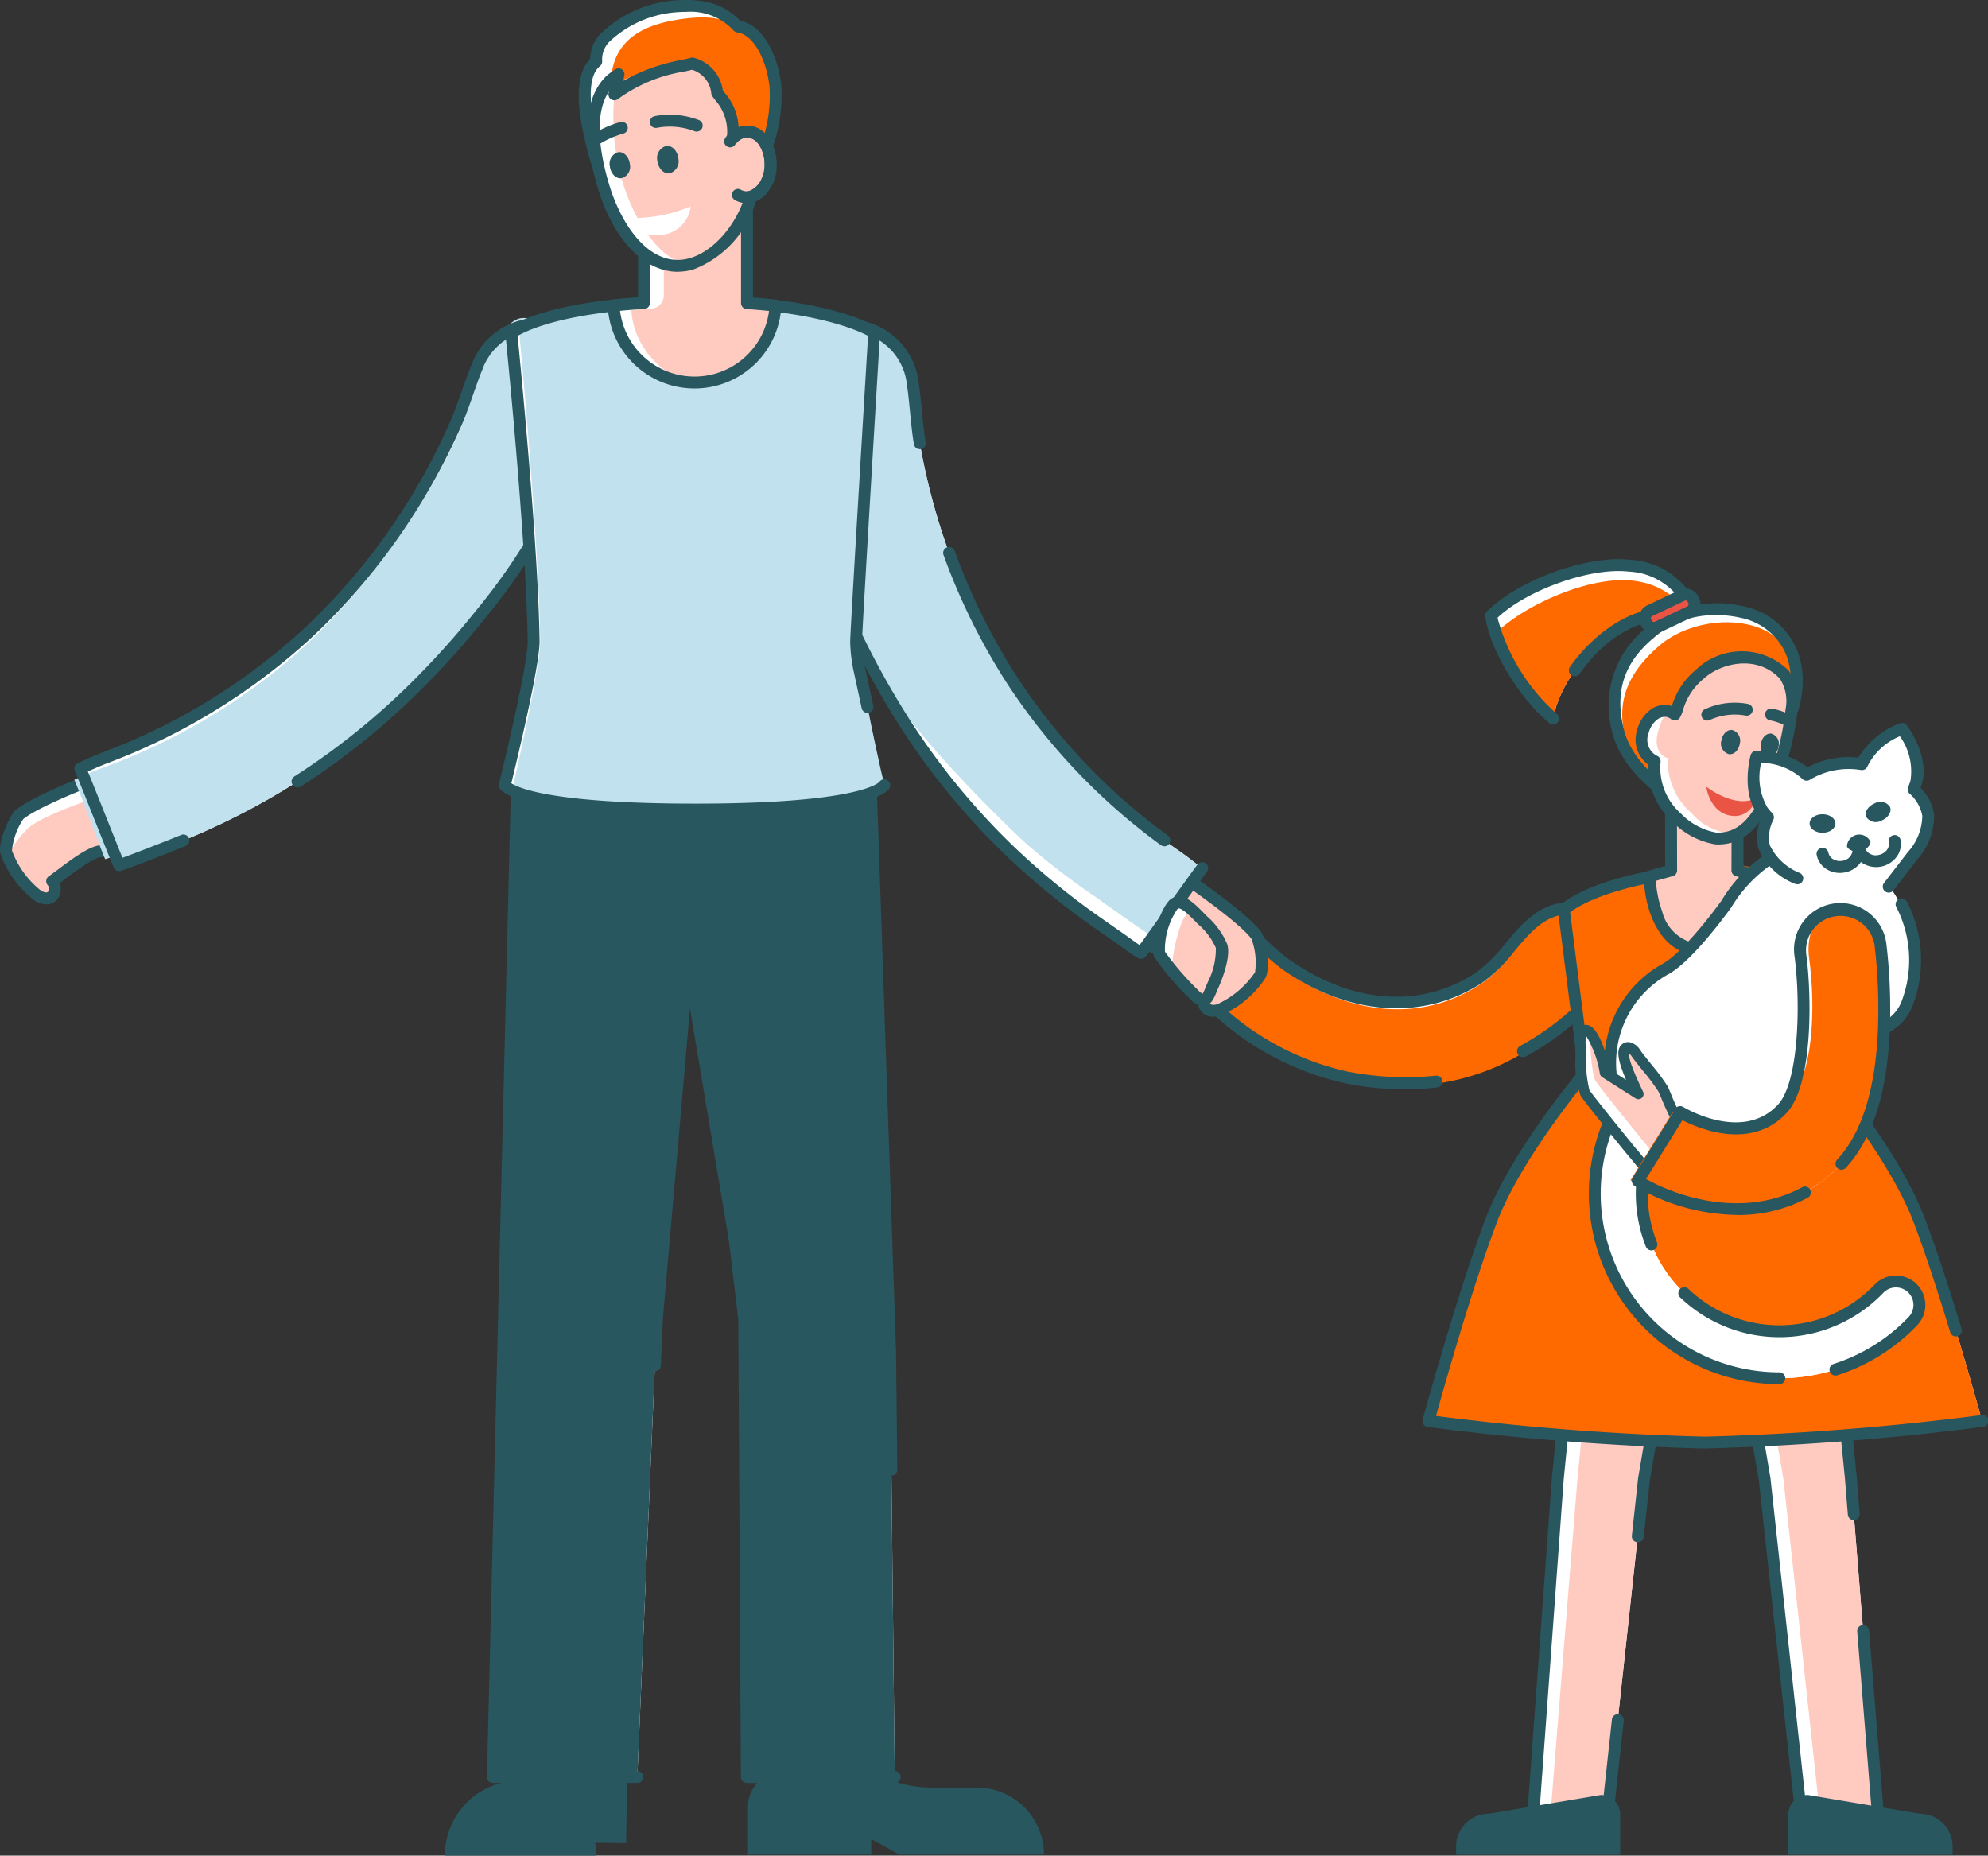 <svg id="Group_915" data-name="Group 915" xmlns="http://www.w3.org/2000/svg" xmlns:xlink="http://www.w3.org/1999/xlink" width="152.662" height="142.497" viewBox="0 0 152.662 142.497">
  <rect x="0" y="0" width="152.662" height="142.497" fill="#333333" stroke="none"/>
  <defs>
    <clipPath id="clip-path">
      <rect id="Rectangle_543" data-name="Rectangle 543" width="152.662" height="142.496" fill="none"/>
    </clipPath>
  </defs>
  <path id="Path_2876" data-name="Path 2876" d="M140.675,124.047l4.714-27.633-8.483-1.046-2.843,28.544-2.122,26.378,5.855.215Z" transform="translate(-14.434 -10.433)" fill="#fff"/>
  <path id="Path_2877" data-name="Path 2877" d="M140.861,124.047l4.714-27.633-6.969-1.046-2.843,28.544-2.122,26.378,4.341.215Z" transform="translate(-14.62 -10.433)" fill="#ffcac0"/>
  <g id="Group_914" data-name="Group 914">
    <g id="Group_913" data-name="Group 913" clip-path="url(#clip-path)">
      <path id="Path_2878" data-name="Path 2878" d="M132.2,149.534a.215.215,0,0,1-.034,0,.456.456,0,0,1-.422-.488l1.843-25.22,2.844-28.556a.46.46,0,0,1,.169-.312.454.454,0,0,1,.341-.1l8.483,1.046a.457.457,0,0,1,.395.53l-4.711,27.618-.474,4.351a.456.456,0,0,1-.908-.1l.475-4.365,0-.028,4.634-27.161-7.544-.93L134.5,123.9l-1.841,25.208a.457.457,0,0,1-.455.423" transform="translate(-14.412 -10.377)" fill="#28575f"/>
      <path id="Path_2879" data-name="Path 2879" d="M138.46,156.7l-.05,0a.456.456,0,0,1-.4-.5l.869-7.99a.456.456,0,0,1,.908.1l-.869,7.99a.457.457,0,0,1-.453.407" transform="translate(-15.097 -16.168)" fill="#28575f"/>
      <path id="Path_2880" data-name="Path 2880" d="M136.665,154.768l-8.6,1.444a2.513,2.513,0,0,0-2.513,2.513v.636h12.6v-3.1a1.492,1.492,0,0,0-1.492-1.492" transform="translate(-13.735 -16.931)" fill="#28575f"/>
      <path id="Path_2881" data-name="Path 2881" d="M151.583,124.047l-4.714-27.633,8.483-1.046,2.843,28.544,2.122,26.378-5.855.215Z" transform="translate(-16.067 -10.433)" fill="#fff"/>
      <path id="Path_2882" data-name="Path 2882" d="M153.2,124.047l-4.714-27.633,7.041-1.046,2.843,28.544,2.122,26.378-4.413.215Z" transform="translate(-16.244 -10.433)" fill="#ffcac0"/>
      <path id="Path_2883" data-name="Path 2883" d="M154.179,148.826a.457.457,0,0,1-.453-.407l-2.651-24.364-4.712-27.618a.457.457,0,0,1,.395-.53l8.483-1.046a.456.456,0,0,1,.51.408l2.843,28.544.228,2.829a.457.457,0,0,1-.91.073l-.227-2.82-2.8-28.07-7.545.93,4.634,27.161a.256.256,0,0,1,0,.028l2.653,24.378a.456.456,0,0,1-.4.5l-.05,0" transform="translate(-16.011 -10.377)" fill="#28575f"/>
      <path id="Path_2884" data-name="Path 2884" d="M161.767,155.64a.455.455,0,0,1-.454-.42l-1.177-14.633a.457.457,0,0,1,.91-.073l1.176,14.633a.456.456,0,0,1-.418.492l-.037,0" transform="translate(-17.518 -15.326)" fill="#28575f"/>
      <path id="Path_2885" data-name="Path 2885" d="M155.7,154.768l8.6,1.444a2.513,2.513,0,0,1,2.513,2.513v.636H154.2v-3.1a1.492,1.492,0,0,1,1.492-1.492" transform="translate(-16.87 -16.931)" fill="#28575f"/>
      <path id="Path_2886" data-name="Path 2886" d="M133.919,84.724a19.6,19.6,0,0,1-5.733,4.572,17.594,17.594,0,0,1-6.6,2.322,21.445,21.445,0,0,1-18.11-6.771c-.212-.234-.444-.483-.677-.744a41.4,41.4,0,0,1,3.825-4.723,20.3,20.3,0,0,0,3.4,3.275c4.515,3.145,10.066,4.106,14.815.98,2.327-1.532,3.525-4.894,6.409-5.289,3.334-.459,4.933,3.963,2.672,6.378" transform="translate(-11.246 -8.567)" fill="#fff"/>
      <path id="Path_2887" data-name="Path 2887" d="M133.853,83.406a19.606,19.606,0,0,1-5.646,4.677,17.6,17.6,0,0,1-6.557,2.445,21.445,21.445,0,0,1-18.232-6.435c-.217-.231-.454-.474-.691-.73a41.157,41.157,0,0,1,3.737-4.793c1.1,1.17,2.436,3.878,3.794,4.787,4.573,3.06,10.14,3.918,14.831.7,2.3-1.575,3.434-4.958,6.309-5.408,3.326-.52,4.672,2.3,2.455,4.752" transform="translate(-11.238 -8.595)" fill="#ff6a00"/>
      <path id="Path_2888" data-name="Path 2888" d="M133.873,85.04a19.6,19.6,0,0,1-5.733,4.572,17.594,17.594,0,0,1-6.6,2.322,21.445,21.445,0,0,1-18.11-6.771c-.212-.234-.444-.483-.677-.744a41.4,41.4,0,0,1,3.825-4.723c1.079,1.191,2.364,3.922,3.7,4.856,4.515,3.145,10.066,4.106,14.815.981,2.328-1.533,3.525-4.895,6.409-5.29,3.334-.459,4.628,2.381,2.366,4.8" transform="translate(-11.241 -8.719)" fill="#ff6a00"/>
      <path id="Path_2889" data-name="Path 2889" d="M119.189,92.146a21.291,21.291,0,0,1-4.673-.445,21.8,21.8,0,0,1-11.434-6.6l-.246-.268c-.142-.154-.288-.313-.435-.478a.457.457,0,0,1-.019-.584c.4-.515.758-1,1.1-1.461A25.164,25.164,0,0,1,106.25,79a.478.478,0,0,1,.332-.13.459.459,0,0,1,.325.15l.337.373a17.627,17.627,0,0,0,2.984,2.834c4.873,3.393,10.087,3.748,14.3.973a11.445,11.445,0,0,0,2.275-2.254c1.174-1.4,2.389-2.842,4.322-3.107a3.543,3.543,0,0,1,3.738,1.991,4.571,4.571,0,0,1-.67,5.152,21.563,21.563,0,0,1-5.841,4.657.457.457,0,0,1-.451-.794,20.756,20.756,0,0,0,5.624-4.487,3.655,3.655,0,0,0,.525-4.108,2.63,2.63,0,0,0-2.8-1.506c-1.585.217-2.636,1.468-3.748,2.79a12.1,12.1,0,0,1-2.472,2.429c-4.478,2.947-10.207,2.578-15.327-.987A18.348,18.348,0,0,1,106.565,80l-.013-.015a26.23,26.23,0,0,0-2.332,2.861c-.28.378-.567.766-.882,1.176l.171.186.25.273a20.918,20.918,0,0,0,10.978,6.33,22.981,22.981,0,0,0,6.723.3.457.457,0,0,1,.142.9,17.671,17.671,0,0,1-2.414.133" transform="translate(-11.19 -8.511)" fill="#28575f"/>
      <path id="Path_2890" data-name="Path 2890" d="M156.419,78.112c-2.215-1.81-6.947-2.567-6.947-2.567h-7.685s-4.734.757-6.948,2.567l1.931,15.227,17.73.029s1.954-14.722,2.063-15.134Z" transform="translate(-14.751 -8.264)" fill="#fff"/>
      <path id="Path_2891" data-name="Path 2891" d="M156.6,78.112c-2.215-1.81-6.947-2.567-6.947-2.567h-3.843l-3.658,1.209a18.391,18.391,0,0,0-5.674,1.99l1.745,14.289,16.457.336s1.954-14.722,2.063-15.134Z" transform="translate(-14.93 -8.264)" fill="#cabcca"/>
      <path id="Path_2892" data-name="Path 2892" d="M155.369,77.163c-2.215-1.81-6.948-2.567-6.948-2.567H144.58L140.922,75.8a18.393,18.393,0,0,0-5.675,1.99l1.745,14.289,16.458.336S155.4,77.7,155.513,77.285Z" transform="translate(-14.796 -8.161)" fill="#ff6a00"/>
      <path id="Path_2893" data-name="Path 2893" d="M154.445,93.769a.473.473,0,0,1-.061,0,.456.456,0,0,1-.393-.512c.3-2.274,1.719-12.932,2.023-14.892-2.015-1.6-6.212-2.342-6.636-2.414h-7.61c-.414.07-4.433.785-6.5,2.31l1.9,14.968a.457.457,0,1,1-.906.116l-1.93-15.228a.456.456,0,0,1,.164-.411c2.283-1.866,6.966-2.632,7.164-2.664a.493.493,0,0,1,.072-.006h7.686a.493.493,0,0,1,.072.006c.2.032,4.88.8,7.164,2.664l.15.127a.455.455,0,0,1,.146.464c-.092.419-1.277,9.248-2.051,15.079a.457.457,0,0,1-.452.4" transform="translate(-14.695 -8.208)" fill="#28575f"/>
      <path id="Path_2894" data-name="Path 2894" d="M152.122,61.924s2.07-3.362.472-6.521c-1.855-3.667-7.544-3.733-10.474-1.187-1.618,1.4-3.84,3.869-2.618,7.746,1.125,3.567,5.483,6.108,5.483,6.108Z" transform="translate(-15.223 -5.739)" fill="#fff"/>
      <path id="Path_2895" data-name="Path 2895" d="M152.378,62.631s1.388-3.9.5-6.172c-1.412-3.614-7.252-3.478-10.1-1.05-1.571,1.34-3.733,3.687-2.58,7.347,1.06,3.366,5.247,5.739,5.247,5.739Z" transform="translate(-15.302 -5.87)" fill="#ff6a00"/>
      <path id="Path_2896" data-name="Path 2896" d="M145.185,68.352a.453.453,0,0,1-.2-.046c-.2-.1-4.987-2.479-5.973-6.275a7.633,7.633,0,0,1,3.332-8.655,8.758,8.758,0,0,1,6.679-1.128,5.65,5.65,0,0,1,3.931,2.9c1.694,3.35-.4,6.821-.49,6.967a.475.475,0,0,1-.089.1l-6.889,6.018a.456.456,0,0,1-.3.113m1.839-15.415a7.212,7.212,0,0,0-4.136,1.17c-2.068,1.54-4.041,3.658-2.992,7.693.757,2.918,4.232,5,5.225,5.545l6.6-5.763c.246-.436,1.775-3.344.421-6.02a4.823,4.823,0,0,0-3.326-2.426,7.852,7.852,0,0,0-1.788-.2m5.05,8.94h0Zm0,0h0Z" transform="translate(-15.174 -5.692)" fill="#28575f"/>
      <path id="Path_2897" data-name="Path 2897" d="M143.9,74.2l-.014-6.134,2.562-.826,2.561.826-.014,6.134,1.639.462s0,5.673-4.186,5.681c-4.187-.008-4.187-5.681-4.187-5.681Z" transform="translate(-15.563 -7.356)" fill="#ffcac0"/>
      <path id="Path_2898" data-name="Path 2898" d="M146.389,80.743c-3.673-.006-4.644-4.018-4.644-6.137a.458.458,0,0,1,.333-.44l1.3-.368-.012-5.787a.457.457,0,0,1,.316-.436l2.561-.826a.457.457,0,0,1,.281,0l2.561.826a.457.457,0,0,1,.316.436l-.012,5.787,1.3.368a.458.458,0,0,1,.333.44c0,2.12-.971,6.131-4.643,6.137m-3.715-5.8a8.757,8.757,0,0,0,.487,2.358,3.325,3.325,0,0,0,6.454,0,8.791,8.791,0,0,0,.487-2.358l-1.29-.363a.458.458,0,0,1-.333-.441l.013-5.8-2.1-.678-2.1.678.013,5.8a.459.459,0,0,1-.333.441Z" transform="translate(-15.507 -7.3)" fill="#28575f"/>
      <path id="Path_2899" data-name="Path 2899" d="M128.571,52.627c.383,2.616,2.729,6.24,4.76,7.9.013-.071.025-.142.041-.213.851-3.884,5.447-8.54,9.332-7.688.135.029.269.064.4.1l.351-1.6a9.585,9.585,0,0,0-4.206-2.1c-3.358-.737-8.431,1.323-10.679,3.6" transform="translate(-14.065 -5.347)" fill="#fff"/>
      <path id="Path_2900" data-name="Path 2900" d="M128.913,54.152c.383,2.616,2.424,4.84,4.456,6.5.013-.07.026-.142.041-.212.852-3.885,5.448-8.54,9.332-7.688.136.029.27.064.4.1l.04-.956a5.608,5.608,0,0,0-3.126-1.743c-3.358-.737-8.9,1.723-11.144,4" transform="translate(-14.103 -5.472)" fill="#ff6a00"/>
      <path id="Path_2901" data-name="Path 2901" d="M135.73,57.67a.457.457,0,0,1-.372-.72c1.879-2.661,5.138-5.048,8.178-4.382a.457.457,0,0,1-.2.892c-1.9-.417-4.87.665-7.237,4.017a.457.457,0,0,1-.373.193" transform="translate(-14.799 -5.738)" fill="#28575f"/>
      <path id="Path_2902" data-name="Path 2902" d="M133.274,60.907a.461.461,0,0,1-.289-.1c-2.042-1.665-4.508-5.352-4.923-8.184a.456.456,0,0,1,.126-.387c2.387-2.42,7.728-4.351,10.986-3.975a6.007,6.007,0,0,1,4.595,2.521.457.457,0,0,1-.738.538,5.108,5.108,0,0,0-3.961-2.152c-2.908-.337-7.8,1.4-10.066,3.547a15.037,15.037,0,0,0,4.56,7.382.457.457,0,0,1-.289.81" transform="translate(-14.009 -5.274)" fill="#28575f"/>
      <path id="Path_2903" data-name="Path 2903" d="M145.227,52.611l-2.379,1.13a.694.694,0,0,1-.595-1.253l2.379-1.13a.694.694,0,0,1,.595,1.253" transform="translate(-15.519 -5.611)" fill="#ea5444"/>
      <path id="Path_2904" data-name="Path 2904" d="M142.462,54.228a1.1,1.1,0,0,1-.364-.063,1.076,1.076,0,0,1-.615-.557l-.057-.119a1.085,1.085,0,0,1,.515-1.445l2.5-1.186a1.087,1.087,0,0,1,1.445.515l.057.119a1.085,1.085,0,0,1-.515,1.445l-2.5,1.186a1.093,1.093,0,0,1-.465.105m2.44-2.561a.163.163,0,0,0-.073.017l-2.5,1.186a.172.172,0,0,0-.082.228l.057.118a.168.168,0,0,0,.1.088.173.173,0,0,0,.131-.006l2.5-1.187h0a.169.169,0,0,0,.087-.1.171.171,0,0,0-.006-.13l-.057-.12a.173.173,0,0,0-.155-.1" transform="translate(-15.46 -5.552)" fill="#28575f"/>
      <path id="Path_2905" data-name="Path 2905" d="M143.636,60.826a1.211,1.211,0,0,1,.465.245,6.45,6.45,0,0,1,1.907-3.09,4.667,4.667,0,0,1,6.5.02,3.473,3.473,0,0,1,.556,2.7,21.786,21.786,0,0,1-1.8,6.595c-1.2,2.65-2.584,3.342-4.019,3.28a5.451,5.451,0,0,1-2.976-1.575,5.114,5.114,0,0,1-1.707-4.353,1.824,1.824,0,0,1-.907-2.3,1.8,1.8,0,0,1,1.985-1.53" transform="translate(-15.487 -6.2)" fill="#fff"/>
      <path id="Path_2906" data-name="Path 2906" d="M144.4,60.685a13.577,13.577,0,0,1,2.188-3.077c2.046-1.879,5.027-.811,6.316.571a3.243,3.243,0,0,1,.51,2.528,20.493,20.493,0,0,1-1.7,6.175c-1.123,2.482-2.272,3.309-3.613,3.255a4.6,4.6,0,0,1-2.559-1.48,5.321,5.321,0,0,1-1.844-4.241c-.725-.23-1.02-1.015-.758-1.987.267-.995.7-1.945,1.462-1.745" transform="translate(-15.627 -6.192)" fill="#ffcac0"/>
      <path id="Path_2907" data-name="Path 2907" d="M147.359,70.984c-.064,0-.129,0-.194,0a5.99,5.99,0,0,1-3.258-1.689,5.6,5.6,0,0,1-1.883-4.412,2.382,2.382,0,0,1-.87-2.7,2.773,2.773,0,0,1,.956-1.488,1.805,1.805,0,0,1,1.588-.365c.04.01.079.022.118.036l0,0a5.691,5.691,0,0,1,1.827-2.772,5.094,5.094,0,0,1,7.14.045,3.935,3.935,0,0,1,.675,3.074,22.239,22.239,0,0,1-1.84,6.725c-1.09,2.418-2.448,3.553-4.261,3.553m-4.084-9.8a1,1,0,0,0-.606.231,1.857,1.857,0,0,0-.631,1,1.4,1.4,0,0,0,.6,1.745.457.457,0,0,1,.315.481,4.676,4.676,0,0,0,1.555,3.965,5.017,5.017,0,0,0,2.692,1.46c1.02.044,2.342-.258,3.583-3.011a21.369,21.369,0,0,0,1.767-6.465,3.173,3.173,0,0,0-.436-2.335c-1.762-1.883-4.533-1.207-5.857.005a4.822,4.822,0,0,0-1.573,2.375,2.542,2.542,0,0,1-.258.624.457.457,0,0,1-.677.1.759.759,0,0,0-.289-.155.747.747,0,0,0-.189-.024" transform="translate(-15.431 -6.143)" fill="#28575f"/>
      <path id="Path_2908" data-name="Path 2908" d="M151.025,68.652s-.449,1.533-1.842,1.428c-1.8-.135-2.064-2.241-2.064-2.241s2.33,1.795,3.906.813" transform="translate(-16.094 -7.421)" fill="#ea5444"/>
      <path id="Path_2909" data-name="Path 2909" d="M147.157,61.962a.456.456,0,0,1-.19-.872,5.484,5.484,0,0,1,3.35-.4.457.457,0,0,1-.221.886,4.638,4.638,0,0,0-2.75.343.46.46,0,0,1-.189.041" transform="translate(-16.049 -6.628)" fill="#28575f"/>
      <path id="Path_2910" data-name="Path 2910" d="M153.861,62.411a.456.456,0,0,1-.222-.058,4.255,4.255,0,0,0-1.07-.353.457.457,0,1,1,.167-.9,5.255,5.255,0,0,1,1.347.452.457.457,0,0,1-.223.856" transform="translate(-16.65 -6.684)" fill="#28575f"/>
      <path id="Path_2911" data-name="Path 2911" d="M151.835,64.043a.81.81,0,0,0,.552.98c.373.053.732-.3.8-.789a.809.809,0,0,0-.552-.98c-.373-.053-.732.3-.8.789" transform="translate(-16.609 -6.919)" fill="#28575f"/>
      <path id="Path_2912" data-name="Path 2912" d="M148.417,63.769A.849.849,0,0,0,149,64.8c.392.055.768-.315.84-.828a.85.85,0,0,0-.579-1.028c-.393-.055-.769.315-.841.828" transform="translate(-16.235 -6.885)" fill="#28575f"/>
      <path id="Path_2913" data-name="Path 2913" d="M160.84,103.791c-1.944-5.1-7.191-11.305-7.191-11.305H135.2s-5.247,6.208-7.191,11.305c-2.223,5.828-4.84,15.453-4.84,15.453a206.185,206.185,0,0,0,21.255,1.657,206.211,206.211,0,0,0,21.255-1.657s-2.617-9.625-4.84-15.453" transform="translate(-13.474 -10.118)" fill="#fff"/>
      <path id="Path_2914" data-name="Path 2914" d="M161.055,103.791c-1.944-5.1-7.191-11.305-7.191-11.305l-6.717.116h-9.991s-5.676,6.726-7.5,11.841c-2.088,5.849-4.516,15.017-4.516,15.017s14.376,1.857,22.962,1.366c8.279-.474,17.794-1.583,17.794-1.583s-2.617-9.625-4.84-15.453" transform="translate(-13.69 -10.118)" fill="#ff6a00"/>
      <path id="Path_2915" data-name="Path 2915" d="M159.391,103.787c-1.944-5.1-7.191-11.305-7.191-11.305l-6.717.116h-9.991s-5.676,6.726-7.5,11.841c-2.088,5.849-4.516,15.017-4.516,15.017s14.376,1.857,22.962,1.366c8.279-.474,17.794-1.583,17.794-1.583s-2.617-9.625-4.84-15.453" transform="translate(-13.508 -10.117)" fill="#ff6a00"/>
      <path id="Path_2916" data-name="Path 2916" d="M144.369,121.3a207.933,207.933,0,0,1-21.315-1.662.456.456,0,0,1-.381-.573c.027-.1,2.649-9.713,4.854-15.495,1.95-5.112,7.053-11.182,7.269-11.438a.459.459,0,0,1,.349-.162h18.448a.459.459,0,0,1,.349.162c.216.256,5.319,6.326,7.268,11.438.814,2.133,1.768,5,2.836,8.515a.457.457,0,1,1-.874.265c-1.062-3.5-2.009-6.342-2.815-8.455-1.722-4.516-6.15-10.006-6.979-11.011h-18.02c-.829,1.006-5.256,6.5-6.978,11.011-1.9,4.979-4.115,12.843-4.687,14.9a200.8,200.8,0,0,0,20.675,1.587,207.333,207.333,0,0,0,21.2-1.653.456.456,0,1,1,.119.9,207.958,207.958,0,0,1-21.315,1.662" transform="translate(-13.418 -10.062)" fill="#28575f"/>
      <path id="Path_2917" data-name="Path 2917" d="M151.68,115.821a14.177,14.177,0,0,1-10.242-23.971,1.8,1.8,0,1,1,2.606,2.49,10.572,10.572,0,1,0,15.289,14.607,1.8,1.8,0,1,1,2.607,2.49,14.086,14.086,0,0,1-9.928,4.38c-.11,0-.222,0-.332,0" transform="translate(-15.043 -9.987)" fill="#fff"/>
      <path id="Path_2918" data-name="Path 2918" d="M151.834,115.851c-3.664,0-5.756-1.288-8.414-3.828a13.412,13.412,0,0,1-4.493-9.576,13.24,13.24,0,0,1,3.859-9.773c.688-.72.635-1.54,1.355-.853a1.8,1.8,0,0,1,.058,2.549,10.574,10.574,0,0,0,.341,14.948c4.215,4.027,10.325,5.466,15.069,1.55.768-.634,1.722-1.95,2.427-1.95a1.8,1.8,0,0,1,.059,2.549,14.086,14.086,0,0,1-9.928,4.38c-.11,0-.222,0-.332,0" transform="translate(-15.198 -10.017)" fill="#fff"/>
      <path id="Path_2919" data-name="Path 2919" d="M156.777,117.66a.456.456,0,0,1-.137-.891,13.728,13.728,0,0,0,5.757-3.6,1.345,1.345,0,0,0-1.946-1.858,11.042,11.042,0,0,1-15.594.354.456.456,0,1,1,.631-.659,10.126,10.126,0,0,0,14.3-.327,2.259,2.259,0,1,1,3.267,3.121,14.637,14.637,0,0,1-6.142,3.843.463.463,0,0,1-.138.02" transform="translate(-15.832 -12.031)" fill="#28575f"/>
      <path id="Path_2920" data-name="Path 2920" d="M151.624,116.222a14.634,14.634,0,0,1-10.572-24.743,2.259,2.259,0,1,1,3.267,3.121,10.14,10.14,0,0,0-2.088,10.735.457.457,0,0,1-.849.338,11.055,11.055,0,0,1,2.275-11.7,1.346,1.346,0,1,0-1.946-1.86,13.72,13.72,0,0,0,9.912,23.2.457.457,0,0,1,0,.914" transform="translate(-14.987 -9.931)" fill="#28575f"/>
      <path id="Path_2921" data-name="Path 2921" d="M156.17,73.962c-3.888.105-4.854-1.482-8.408,3.522-.761,1.071-3.132,4.16-4.673,5a8.143,8.143,0,0,0-3.5,3.773,7.411,7.411,0,1,0,13.44,6.183,8.223,8.223,0,0,0,.76-3.56c2.356-.375,4.434-.737,5.653-1.7,5.03-2.069,2.6-13.372-3.267-13.214" transform="translate(-15.187 -8.074)" fill="#fff"/>
      <path id="Path_2922" data-name="Path 2922" d="M156.268,73.982c-3.888.105-3.789-.56-7.343,4.444-.761,1.071-3.132,4.161-4.673,5a8.143,8.143,0,0,0-3.5,3.773c-1.817,3.947-1.345,7.608,2.366,9.317a7.644,7.644,0,0,0,10.009-4.055,8.223,8.223,0,0,0,.76-3.56c2.356-.375,4.434-.737,5.653-1.7,5.03-2.069,2.6-13.372-3.267-13.214" transform="translate(-15.285 -8.093)" fill="#fff"/>
      <path id="Path_2923" data-name="Path 2923" d="M145.887,97.557a7.44,7.44,0,0,1-3.118-.681,7.586,7.586,0,0,1-4.031-4.549,8.7,8.7,0,0,1,4.077-10.279c1.425-.773,3.745-3.77,4.519-4.859a11.358,11.358,0,0,1,3.484-3.624.457.457,0,0,1,.429.806,10.787,10.787,0,0,0-3.169,3.347c-.118.167-2.927,4.1-4.828,5.133a7.782,7.782,0,0,0-3.646,9.187,6.68,6.68,0,0,0,3.545,4.009,7.2,7.2,0,0,0,9.4-3.83,7.731,7.731,0,0,0,.718-3.363.457.457,0,0,1,.385-.457,11.3,11.3,0,0,1,2.116-.08c1.526.044,2.534.071,3.193-1.362a.459.459,0,0,1,.309-.254,2.968,2.968,0,0,0,1.9-1.8,8.927,8.927,0,0,0-.4-7.173.456.456,0,1,1,.8-.432,9.78,9.78,0,0,1,.429,7.979A3.857,3.857,0,0,1,159.7,87.53c-.924,1.784-2.464,1.74-3.953,1.7a12.631,12.631,0,0,0-1.566.021,8.658,8.658,0,0,1-.8,3.348,8.364,8.364,0,0,1-7.5,4.96" transform="translate(-15.13 -8.042)" fill="#28575f"/>
      <path id="Path_2924" data-name="Path 2924" d="M164.609,69.489a3.4,3.4,0,0,0-1.118-2c.07-.175.136-.356.191-.546.563-1.924-1.086-4.1-1.086-4.1s-2.417.891-3.07,2.707a6.239,6.239,0,0,0-4.25.816c-1.278-1.445-3.853-1.379-3.853-1.379s-.727,2.63.508,4.209c.122.155.249.3.38.436a3.4,3.4,0,0,0-.3,2.272c.521,1.733,5.572,4.26,9.049,3.593l.517-.536,1.811-2.357h0a4.635,4.635,0,0,0,1.218-3.117" transform="translate(-16.542 -6.875)" fill="#fff"/>
      <path id="Path_2925" data-name="Path 2925" d="M164.724,69.578a3.4,3.4,0,0,0-1.118-2c.07-.175.136-.356.191-.546a3.9,3.9,0,0,0-.631-3.375,4.569,4.569,0,0,0-2.662,2.476,12.7,12.7,0,0,0-3.061-.463,6.445,6.445,0,0,0-2.052.788,4.083,4.083,0,0,0-2.958-1.388,4.365,4.365,0,0,0,.581,3.667c.122.155.492.851.622.989a3.1,3.1,0,0,0,.02,3.128c1.037,1.483,2.954,3.844,7.522,2.846l.517-.646,1.811-2.357h0a4.635,4.635,0,0,0,1.218-3.117" transform="translate(-16.657 -6.964)" fill="#fff"/>
      <path id="Path_2926" data-name="Path 2926" d="M161.523,75.363a.457.457,0,0,1-.362-.736l1.8-2.335.025-.034a4.221,4.221,0,0,0,1.115-2.786,2.961,2.961,0,0,0-.982-1.714.456.456,0,0,1-.1-.5c.073-.183.131-.348.177-.5a4.627,4.627,0,0,0-.814-3.4A4.781,4.781,0,0,0,159.9,65.65a.459.459,0,0,1-.5.3,5.788,5.788,0,0,0-3.949.758.455.455,0,0,1-.574-.091,4.763,4.763,0,0,0-3.146-1.215,4.622,4.622,0,0,0,.5,3.461c.1.128.215.26.351.4a.458.458,0,0,1,.087.5,2.96,2.96,0,0,0-.278,1.956,4.3,4.3,0,0,0,2.327,2.146.457.457,0,0,1-.389.826,5.046,5.046,0,0,1-2.813-2.71,3.6,3.6,0,0,1,.2-2.309c-.075-.085-.143-.167-.208-.249-1.361-1.739-.621-4.495-.589-4.612a.457.457,0,0,1,.428-.335,6.335,6.335,0,0,1,3.944,1.267A6.656,6.656,0,0,1,159.188,65a6.339,6.339,0,0,1,3.2-2.637.455.455,0,0,1,.522.152c.073.1,1.78,2.381,1.16,4.5-.029.1-.062.2-.1.308a3.6,3.6,0,0,1,1.042,2.071,5.052,5.052,0,0,1-1.3,3.429l-.006.007-1.812,2.357a.457.457,0,0,1-.362.178" transform="translate(-16.486 -6.819)" fill="#28575f"/>
      <path id="Path_2927" data-name="Path 2927" d="M158.414,74.909a1.906,1.906,0,0,1-.985-.271,1.655,1.655,0,0,1-.788-1.107.457.457,0,0,1,.9-.175.754.754,0,0,0,.363.5,1.022,1.022,0,0,0,.725.119A.892.892,0,0,0,159.4,73v0a.457.457,0,0,1,.9-.173l0,.005.015.081a.893.893,0,0,0,1.087.617,1.021,1.021,0,0,0,.628-.381.753.753,0,0,0,.15-.6.457.457,0,0,1,.9-.174,1.653,1.653,0,0,1-.317,1.322,1.963,1.963,0,0,1-2.726.376,1.931,1.931,0,0,1-1.235.8,2.027,2.027,0,0,1-.386.037" transform="translate(-17.135 -7.877)" fill="#28575f"/>
      <path id="Path_2928" data-name="Path 2928" d="M161.048,72.5c.076.385-.761.874-.761.874s-.961-.135-1.037-.52a.946.946,0,0,1,1.8-.354" transform="translate(-17.42 -7.872)" fill="#28575f"/>
      <path id="Path_2929" data-name="Path 2929" d="M158.015,70.918c0,.393-.444.712-.991.712s-.991-.319-.991-.712.444-.712.991-.712.991.319.991.712" transform="translate(-17.07 -7.68)" fill="#28575f"/>
      <path id="Path_2930" data-name="Path 2930" d="M162.735,69.531c.153.362-.132.828-.636,1.041a.887.887,0,0,1-1.19-.269c-.153-.362.132-.828.636-1.041a.887.887,0,0,1,1.19.269" transform="translate(-17.598 -7.566)" fill="#28575f"/>
      <path id="Path_2931" data-name="Path 2931" d="M136.816,88.856c.781.4,1.353,3.243,1.353,3.243l2.545,1.616c-.741-1.531-1.39-3.089-1.02-3.462.307-.312.668.1.841.342.5.7,1.779,2.173,2.083,2.744a22.656,22.656,0,0,0,1.8,3.58L141.3,99.478c-.338-.414-4.355-5.322-4.686-5.852s-.3-2.6-.344-3.616.259-1.3.541-1.154" transform="translate(-14.907 -9.717)" fill="#fff"/>
      <path id="Path_2932" data-name="Path 2932" d="M137.262,89.25c.781.4,1,2.894,1,2.894l2.544,1.616c-.741-1.531-1.389-3.089-1.021-3.463.308-.312.669.1.842.343.5.7,1.779,2.173,2.083,2.744a22.519,22.519,0,0,0,1.8,3.58l-2.354,1.619c-.338-.414-4.283-5.26-4.614-5.79s-.569-3.691-.286-3.545" transform="translate(-15.002 -9.763)" fill="#ffcac0"/>
      <path id="Path_2933" data-name="Path 2933" d="M141.255,99.832a.309.309,0,0,1-.041,0,.406.406,0,0,1-.273-.146c-.319-.391-.632-.777-.923-1.136a.388.388,0,0,1-.061-.06c-.346-.424-3.4-4.162-3.731-4.7a7.786,7.786,0,0,1-.381-3.039c-.008-.289-.014-.554-.025-.771-.038-.782.115-1.29.455-1.509a.663.663,0,0,1,.676-.024c.824.424,1.345,2.5,1.528,3.352l1.248.793c-.654-1.529-.746-2.292-.371-2.673a.731.731,0,0,1,.589-.23,1.266,1.266,0,0,1,.869.622c.188.264.5.65.826,1.059a15.978,15.978,0,0,1,1.285,1.73c.029.055.08.172.2.452a18.478,18.478,0,0,0,1.526,3.029.4.4,0,0,1-.027.6L141.51,99.74a.4.4,0,0,1-.256.092m-.724-1.917a.327.327,0,0,1,.064.062c.227.28.468.578.717.883l2.5-2.055a23.642,23.642,0,0,1-1.428-2.931c-.089-.2-.151-.349-.175-.395a16.392,16.392,0,0,0-1.2-1.6c-.336-.419-.653-.813-.854-1.1a1.158,1.158,0,0,0-.219-.244c-.015.217.1.9,1.091,2.955a.4.4,0,0,1-.58.517L137.9,92.39a.4.4,0,0,1-.18-.261,8.016,8.016,0,0,0-1.043-2.886,2.054,2.054,0,0,0-.053.7c.011.223.017.5.025.79a10.076,10.076,0,0,0,.258,2.632c.231.368,2.271,2.9,3.62,4.552" transform="translate(-14.858 -9.667)" fill="#28575f"/>
      <path id="Path_2934" data-name="Path 2934" d="M154.077,100.131c-4.733,2.582-10.237.757-12.862-.868l3.266-5.275-.016-.01c.2.121,4.909,2.9,7.847-.25,1.765-1.893,1.876-8.139,1.395-11.765a3.1,3.1,0,1,1,6.15-.816,41.858,41.858,0,0,1,.269,6.211c-.16,4.874-1.263,8.442-3.277,10.6a10.962,10.962,0,0,1-2.772,2.172" transform="translate(-15.449 -8.582)" fill="#fff"/>
      <path id="Path_2935" data-name="Path 2935" d="M154.077,100.128c-4.733,2.582-10.237.757-12.862-.868l3.266-5.275-.016-.01c.2.121,5.563,2.711,8.609-.336,2.329-2.328,2.339-7.868,1.858-11.493-.224-1.7.472-3.719,2.186-3.719a2.884,2.884,0,0,1,2.74,2.717,41.858,41.858,0,0,1,.269,6.211c-.16,4.874-1.263,8.442-3.277,10.6a10.962,10.962,0,0,1-2.772,2.172" transform="translate(-15.449 -8.58)" fill="#ff6a00"/>
      <path id="Path_2936" data-name="Path 2936" d="M153.446,100.087c-4.733,2.582-10.237.757-12.862-.868l3.266-5.275-.016-.01c.2.12,5.563,2.711,8.609-.336,2.329-2.329,2.339-7.868,1.858-11.494-.224-1.7.472-3.718,2.186-3.718a2.884,2.884,0,0,1,2.74,2.716,41.887,41.887,0,0,1,.269,6.212c-.16,4.874-1.263,8.441-3.277,10.6a10.962,10.962,0,0,1-2.772,2.172" transform="translate(-15.38 -8.575)" fill="#ff6a00"/>
      <path id="Path_2937" data-name="Path 2937" d="M148.774,101.821a15.74,15.74,0,0,1-7.856-2.227.457.457,0,0,1-.148-.629l3.219-5.2a.4.4,0,0,1,.038-.078.449.449,0,0,1,.617-.158c.186.112,4.587,2.713,7.277-.171,1.592-1.707,1.764-7.714,1.276-11.394a3.559,3.559,0,1,1,7.055-.936,42.38,42.38,0,0,1,.273,6.288c-.165,4.988-1.308,8.654-3.4,10.9a.457.457,0,0,1-.668-.623c1.936-2.077,3-5.543,3.155-10.3a41.493,41.493,0,0,0-.265-6.137,2.645,2.645,0,1,0-5.245.7c.4,3,.552,9.922-1.514,12.137-2.7,2.9-6.709,1.217-8,.556l-2.794,4.512c2.581,1.453,7.621,3.019,12.011.624a.457.457,0,0,1,.437.8,11.3,11.3,0,0,1-5.466,1.345" transform="translate(-15.392 -8.526)" fill="#28575f"/>
      <path id="Path_2938" data-name="Path 2938" d="M82.069,153.978l-3.432,0a9.285,9.285,0,0,1-4.681-1.265l-6.721,0a2.742,2.742,0,0,0-2.74,2.743l0,3.674,9.463,0v-1.2l2.17,1.2,11.093-.006a5.15,5.15,0,0,0-5.152-5.146" transform="translate(-7.055 -16.707)" fill="#28575f"/>
      <path id="Path_2939" data-name="Path 2939" d="M43.369,151.51l9.433.138a.109.109,0,0,1,.108.111l-.094,6.361-9.542-.14.018-1.215Z" transform="translate(-4.734 -16.575)" fill="#28575f"/>
      <path id="Path_2940" data-name="Path 2940" d="M44.219,153.529h-.1a5.764,5.764,0,0,0-5.763,5.763H49.982a5.762,5.762,0,0,0-5.763-5.763" transform="translate(-4.196 -16.796)" fill="#28575f"/>
      <path id="Path_2941" data-name="Path 2941" d="M73,110.785,71.509,67.2,57.635,64.63,44.348,67.2,42.5,143.529H53.591l1.5-35.14,2.851-32.632L61.8,108.39l.2,35.14H73.358Z" transform="translate(-4.649 -7.07)" fill="#fff"/>
      <path id="Path_2942" data-name="Path 2942" d="M73.214,110.785,71.724,67.2,57.85,64.63,46.318,67.367,44.467,143.7l9.339-.167,1.5-35.14,2.851-32.632,5.471,32.632.2,35.14h9.747Z" transform="translate(-4.865 -7.07)" fill="#28575f"/>
      <path id="Path_2943" data-name="Path 2943" d="M71.221,110.785,69.731,67.2,55.857,64.63,44.325,67.367,42.474,143.7l9.339-.167,1.5-35.14,2.851-32.632,5.471,32.632.2,35.14h9.747Z" transform="translate(-4.647 -7.07)" fill="#28575f"/>
      <path id="Path_2944" data-name="Path 2944" d="M53.534,143.93H42.441a.458.458,0,0,1-.327-.139.452.452,0,0,1-.129-.33l1.851-76.331a.455.455,0,0,1,.37-.437l13.287-2.568a.455.455,0,0,1,.17,0l13.873,2.568a.457.457,0,0,1,.373.434L73.4,110.713l.1,9.158a.456.456,0,0,1-.452.46h-.005a.456.456,0,0,1-.457-.452l-.1-9.146-1.478-43.21L57.581,65.038,44.74,67.52l-1.831,75.5H53.534a.457.457,0,1,1,0,.914" transform="translate(-4.593 -7.014)" fill="#28575f"/>
      <path id="Path_2945" data-name="Path 2945" d="M74.831,145.3H63.473a.456.456,0,0,1-.456-.454l-.2-35.114-3.337-28.2-2.463,28.208-.15,3.511a.456.456,0,1,1-.912-.039l.151-3.531,2.852-32.652a.457.457,0,0,1,.448-.417h.007a.457.457,0,0,1,.453.4l3.861,32.633a.336.336,0,0,1,0,.052l.2,34.685h10.9a.457.457,0,1,1,0,.914" transform="translate(-6.121 -8.381)" fill="#28575f"/>
      <path id="Path_2946" data-name="Path 2946" d="M7.928,66.871s-4.993,1.855-6.376,3a5.192,5.192,0,0,0-1.015,2.9,7.413,7.413,0,0,0,2.458,3.357c1.119.621,1.582-.48,1.064-1.137,1-.7,3.065-2.46,3.938-2.3,1.567.282,3.514-1.313,3.514-1.313Z" transform="translate(-0.056 -7.316)" fill="#fff"/>
      <path id="Path_2947" data-name="Path 2947" d="M8.732,68.292s-5.027,1.575-6.41,2.715c-.3.248-1.7,1.747-1.5,2.43a5.458,5.458,0,0,0,2.207,2.839c1.117.621,1.582-.48,1.063-1.137,1-.7,3.065-2.46,3.937-2.3,1.569.282,3.515-1.313,3.515-1.313Z" transform="translate(-0.088 -7.471)" fill="#ffcac0"/>
      <path id="Path_2948" data-name="Path 2948" d="M3.546,76.7a1.709,1.709,0,0,1-.827-.24A7.786,7.786,0,0,1,.043,72.837c-.262-.888.752-3.038,1.163-3.378,1.426-1.176,6.3-3,6.507-3.072a.455.455,0,0,1,.517.143l3.584,4.5a.457.457,0,0,1-.068.639c-.086.07-2.131,1.724-3.885,1.409-.5-.09-2.116,1.122-2.89,1.706-.134.1-.26.2-.379.284a1.3,1.3,0,0,1-.2,1.262,1.092,1.092,0,0,1-.845.378M7.722,67.36c-1.1.421-4.82,1.883-5.935,2.8a5.3,5.3,0,0,0-.868,2.415,7,7,0,0,0,2.243,3.088c.194.108.437.183.533.069a.445.445,0,0,0-.05-.525.456.456,0,0,1,.1-.655c.191-.135.424-.311.68-.5,1.532-1.154,2.772-2.023,3.6-1.876a4.4,4.4,0,0,0,2.782-.948Z" transform="translate(0 -7.259)" fill="#28575f"/>
      <path id="Path_2949" data-name="Path 2949" d="M46.484,33.742c-2.24,8.251-7.844,16.151-13.849,22.091A54.238,54.238,0,0,1,21.4,64.406,57,57,0,0,1,14.852,67.6c-1.1.452-2.095.812-3.648,1.427a11.11,11.11,0,0,1-1.292.473c-.644-1.55-2.348-5.906-2.989-7.43.575-.261,1.287-.584,1.923-.829a47.684,47.684,0,0,0,15.541-9.56,48.343,48.343,0,0,0,7.194-8.48,49.688,49.688,0,0,0,4.193-7.64c.581-1.329,1.051-2.958,1.612-4.313a5,5,0,0,1,4.578-3.3,4.611,4.611,0,0,1,4.521,5.8" transform="translate(-0.757 -3.057)" fill="#fff"/>
      <path id="Path_2950" data-name="Path 2950" d="M46.561,33.742c-2.24,8.251-7.844,16.151-13.849,22.091a54.238,54.238,0,0,1-11.24,8.574A57,57,0,0,1,14.929,67.6c-1.1.452-2.095.812-3.648,1.427a11.11,11.11,0,0,1-1.292.473c-.644-1.55-1.724-4.572-2.366-6.1.575-.262,1.287-.585,1.923-.83a46.785,46.785,0,0,0,15.542-9.223A54.378,54.378,0,0,0,32.776,44.4a49.425,49.425,0,0,0,4.319-7.547c.582-1.329,2.7-8.84,4.946-8.905a4.611,4.611,0,0,1,4.521,5.8" transform="translate(-0.834 -3.057)" fill="#c0e1ed"/>
      <path id="Path_2951" data-name="Path 2951" d="M45.349,33.223C43.109,41.473,37.5,49.374,31.5,55.313a54.238,54.238,0,0,1-11.24,8.574,57.009,57.009,0,0,1-6.544,3.192c-1.1.452-2.094.812-3.647,1.427a11.11,11.11,0,0,1-1.292.473c-.644-1.55-1.724-4.572-2.366-6.1.575-.262,1.286-.585,1.923-.83a46.785,46.785,0,0,0,15.542-9.223,54.373,54.373,0,0,0,7.689-8.951,49.43,49.43,0,0,0,4.319-7.547c.582-1.329,2.7-8.84,4.946-8.905a4.611,4.611,0,0,1,4.521,5.8" transform="translate(-0.701 -3)" fill="#c0e1ed"/>
      <path id="Path_2952" data-name="Path 2952" d="M9.855,69.9a.456.456,0,0,1-.421-.281c-.3-.725-.823-2.036-1.376-3.425-.625-1.569-1.271-3.192-1.612-4a.456.456,0,0,1,.232-.593c.578-.263,1.3-.59,1.948-.84a47.181,47.181,0,0,0,15.394-9.467,47.892,47.892,0,0,0,7.126-8.4A49.276,49.276,0,0,0,35.3,35.318c.3-.7.585-1.5.857-2.273.24-.684.486-1.391.753-2.032a5.451,5.451,0,0,1,4.986-3.581,5.067,5.067,0,0,1,4.973,6.376A47.515,47.515,0,0,1,37.9,50.542a64.36,64.36,0,0,1-5,5.557,55.346,55.346,0,0,1-9.121,7.31.457.457,0,0,1-.491-.77,54.433,54.433,0,0,0,8.969-7.189,63.363,63.363,0,0,0,4.931-5.478,46.6,46.6,0,0,0,8.8-16.407,4.154,4.154,0,0,0-4.066-5.221,4.563,4.563,0,0,0-4.17,3.018c-.256.617-.5,1.312-.734,1.983-.277.792-.564,1.61-.882,2.337A50.265,50.265,0,0,1,31.9,43.394a48.826,48.826,0,0,1-7.262,8.561,48.068,48.068,0,0,1-15.69,9.651c-.484.187-1.016.421-1.5.638.364.885.915,2.267,1.449,3.609.462,1.161.9,2.268,1.209,3.019,1-.359,3.54-1.356,4.506-1.754a.456.456,0,1,1,.347.844c-.978.4-4.522,1.8-5,1.92a.46.46,0,0,1-.114.014" transform="translate(-0.701 -3.001)" fill="#28575f"/>
      <path id="Path_2953" data-name="Path 2953" d="M101.623,75.678s4.4,3,5.475,4.435a5.19,5.19,0,0,1,.293,3.056,7.407,7.407,0,0,1-3.191,2.67c-1.233.337-1.421-.844-.76-1.357-.8-.921-2.388-3.122-3.273-3.179-1.591-.1-3.1-2.115-3.1-2.115Z" transform="translate(-10.619 -8.279)" fill="#ffcac0"/>
      <path id="Path_2954" data-name="Path 2954" d="M103.745,86.3a1.143,1.143,0,0,1-1.071-.608,1.293,1.293,0,0,1,.107-1.273l-.3-.367c-.612-.752-1.886-2.315-2.4-2.348-1.78-.113-3.368-2.208-3.435-2.3a.456.456,0,0,1,.086-.635l4.555-3.511a.457.457,0,0,1,.535-.016c.183.125,4.481,3.056,5.584,4.539.318.427.788,2.758.322,3.558a7.775,7.775,0,0,1-3.465,2.882,1.968,1.968,0,0,1-.519.075m-6.08-7.093a4.427,4.427,0,0,0,2.475,1.586c.843.053,1.837,1.2,3.049,2.682.2.249.387.475.541.652a.457.457,0,0,1-.064.66.443.443,0,0,0-.175.5c.067.134.32.12.534.061a7,7,0,0,0,2.916-2.462,5.279,5.279,0,0,0-.273-2.563c-.858-1.152-4.118-3.459-5.085-4.132Z" transform="translate(-10.563 -8.223)" fill="#28575f"/>
      <path id="Path_2955" data-name="Path 2955" d="M68.12,32.786c.2,8.547,3.756,17.558,8.166,24.761A54.26,54.26,0,0,0,85.151,68.56a57.078,57.078,0,0,0,5.59,4.663c.961.7,1.84,1.29,3.2,2.258a11.234,11.234,0,0,0,1.142.768c1-1.351,3.692-5.174,4.678-6.5-.5-.392-1.11-.876-1.668-1.266a47.682,47.682,0,0,1-12.806-13,48.348,48.348,0,0,1-4.957-9.955,49.668,49.668,0,0,1-2.245-8.421c-.247-1.429-.313-3.123-.534-4.573a5,5,0,0,0-3.657-4.3,4.611,4.611,0,0,0-5.775,4.548" transform="translate(-7.452 -3.072)" fill="#fff"/>
      <path id="Path_2956" data-name="Path 2956" d="M68.12,32.786c.2,8.547,2.6,15.26,7.013,22.463C77.6,59.276,82.573,64.373,86,67.625a53.773,53.773,0,0,0,5.591,4.329c.961.7,3.953,2.817,4.343,3.026,1-1.352,2.842-3.905,3.829-5.231-.5-.392-1.11-.876-1.668-1.266a47.682,47.682,0,0,1-12.806-13,48.348,48.348,0,0,1-4.957-9.955,49.668,49.668,0,0,1-2.245-8.421c-.247-1.429-.313-3.123-.534-4.573a5,5,0,0,0-3.657-4.3,4.611,4.611,0,0,0-5.775,4.548" transform="translate(-7.452 -3.072)" fill="#c0e1ed"/>
      <path id="Path_2957" data-name="Path 2957" d="M98.307,70.145a.451.451,0,0,1-.271-.09A47.611,47.611,0,0,1,86.35,57.824a48.771,48.771,0,0,1-5-10.05.456.456,0,1,1,.859-.31,47.907,47.907,0,0,0,4.911,9.861,46.7,46.7,0,0,0,11.464,12,.456.456,0,0,1-.272.824" transform="translate(-8.896 -5.16)" fill="#28575f"/>
      <path id="Path_2958" data-name="Path 2958" d="M95.027,76.649a.455.455,0,0,1-.216-.054,8.716,8.716,0,0,1-.958-.631c-.077-.056-.154-.112-.232-.167-.589-.419-1.087-.767-1.541-1.083-.6-.417-1.117-.777-1.665-1.179a57.58,57.58,0,0,1-5.636-4.7,54.6,54.6,0,0,1-8.94-11.106c-2.968-4.847-7.985-14.539-8.234-24.988a5.068,5.068,0,0,1,6.354-5,5.452,5.452,0,0,1,3.986,4.67c.1.685.175,1.43.244,2.15.078.818.159,1.665.289,2.414a.456.456,0,1,1-.9.156c-.135-.784-.218-1.647-.3-2.482-.068-.708-.138-1.44-.239-2.1a4.564,4.564,0,0,0-3.327-3.928,4.154,4.154,0,0,0-5.2,4.094c.242,10.238,5.178,19.767,8.1,24.536a53.689,53.689,0,0,0,8.79,10.921A56.9,56.9,0,0,0,90.955,72.8c.54.395,1.054.753,1.648,1.167.456.318.957.667,1.548,1.087l.239.172c.176.127.347.251.517.362.476-.655,1.171-1.628,1.9-2.649.985-1.379,2-2.805,2.535-3.518a.457.457,0,1,1,.733.545c-.525.706-1.542,2.129-2.524,3.5-.868,1.216-1.689,2.363-2.153,2.994a.454.454,0,0,1-.368.186" transform="translate(-7.396 -3.015)" fill="#28575f"/>
      <path id="Path_2959" data-name="Path 2959" d="M72.671,63.14s-2.491-9.094-2.414-11.093c.288-7.415,1.347-23.83,1.347-23.83S68.347,26,58.17,26c-11.128,0-14.149,2.41-14.149,2.41s1.6,15.638,1.721,23.66c.03,2-2.22,11.074-2.22,11.074s.928,1.875,14.649,1.875c13.551,0,14.5-1.875,14.5-1.875" transform="translate(-4.761 -2.844)" fill="#fff"/>
      <path id="Path_2960" data-name="Path 2960" d="M72.9,63.14S70.8,54.065,70.871,52.067c.269-7.416,1.3-23.688,1.3-23.688S68.863,26,59.348,26c-10.4,0-13.226,2.41-13.226,2.41s1.494,15.638,1.608,23.66c.028,2-2.075,11.074-2.075,11.074s.867,1.875,13.694,1.875c12.669,0,13.557-1.875,13.557-1.875" transform="translate(-4.994 -2.844)" fill="#c0e1ed"/>
      <path id="Path_2961" data-name="Path 2961" d="M71.5,63.14S69.4,54.065,69.467,52.067c.269-7.416,1.3-23.688,1.3-23.688S67.459,26,57.944,26c-10.4,0-13.226,2.41-13.226,2.41s1.494,15.638,1.608,23.66c.028,2-2.075,11.074-2.075,11.074s.867,1.875,13.694,1.875c12.669,0,13.557-1.875,13.557-1.875" transform="translate(-4.841 -2.844)" fill="#c0e1ed"/>
      <path id="Path_2962" data-name="Path 2962" d="M58.114,65.415c-13.329,0-14.882-1.773-15.058-2.129a.457.457,0,0,1-.033-.313c.022-.089,2.235-9.039,2.206-10.957-.119-7.909-1.7-23.464-1.718-23.62a.458.458,0,0,1,.169-.4c.129-.1,3.275-2.509,14.434-2.509,10.2,0,13.822,2.359,13.972,2.459a.459.459,0,0,1,.2.407c-.013.216-1.313,21.722-1.388,23.678a10.556,10.556,0,0,0,.2,1.855l.664,3.068a.457.457,0,1,1-.892.193L70.2,54.063l0-.022a11.774,11.774,0,0,1-.208-2.049c.071-1.842,1.218-20.855,1.373-23.415-.906-.477-4.726-2.18-13.244-2.18-9.261,0-12.835,1.7-13.666,2.185C44.661,30.722,46.03,44.64,46.141,52c.028,1.867-1.795,9.4-2.17,10.932.547.37,3.163,1.567,14.142,1.567,12.321,0,14-1.543,14.12-1.666a.457.457,0,0,1,.79.455c-.18.354-1.744,2.125-14.91,2.125m14.095-2.538h0m0,0h0M43.843,62.83Z" transform="translate(-4.705 -2.788)" fill="#28575f"/>
      <path id="Path_2963" data-name="Path 2963" d="M102.879,84.994a17.167,17.167,0,0,1-2.894-3.178c-.372-.683.378-3.039,1-3.769.513-.606,1.233.019,2.265,1.11a5.552,5.552,0,0,1,1.484,2c.241.706-.781,4.783-1.852,3.838" transform="translate(-10.927 -8.512)" fill="#fff"/>
      <path id="Path_2964" data-name="Path 2964" d="M103.008,85.058a23.984,23.984,0,0,1-1.878-1.867c-.281-.281.368-3.6.986-4.334.514-.606.228-.728,1.26.363a5.552,5.552,0,0,1,1.484,2c.241.706-.781,4.783-1.852,3.838" transform="translate(-11.056 -8.577)" fill="#ffcac0"/>
      <path id="Path_2965" data-name="Path 2965" d="M103.263,85.715a1.68,1.68,0,0,1-1.087-.636,20.468,20.468,0,0,1-2.648-3.1c-.521-.957.406-3.524,1.049-4.283a1.041,1.041,0,0,1,.78-.4c.634-.017,1.218.488,2.165,1.488a5.929,5.929,0,0,1,1.584,2.166c.364,1.064-.621,3.242-.631,3.262-.067.143-.125.285-.179.419-.2.479-.4.973-.886,1.068a.93.93,0,0,1-.147.013m.013-.912h0Zm-1.889-6.591c-.019,0-.044-.008-.114.076a5.514,5.514,0,0,0-.943,3.254,21.641,21.641,0,0,0,2.5,2.905,1.84,1.84,0,0,0,.39.334,3.591,3.591,0,0,0,.225-.492c.061-.148.125-.3.2-.461a5.519,5.519,0,0,0,.594-2.579,5.183,5.183,0,0,0-1.384-1.835c-.312-.329-1.138-1.2-1.471-1.2" transform="translate(-10.871 -8.456)" fill="#28575f"/>
      <path id="Path_2966" data-name="Path 2966" d="M64.681,5.919c-.442-1.948-.611-3.424-2.431-3.684A4.47,4.47,0,0,0,57.887.515c-2.413.169-6.9,1.266-6.683,4.41-1.575,1.274-.5,4.67-.226,5.842C52,15.116,54.1,17.266,57.938,17s6.4-1.87,6.953-7a19.315,19.315,0,0,0-.209-4.081" transform="translate(-5.51 -0.054)" fill="#fff"/>
      <path id="Path_2967" data-name="Path 2967" d="M65.056,6.6C65.04,4.93,63.736,2.429,61.94,2.17c-.889-.848-2.837-.73-4.306-.488-2.424.4-4.633,1.376-5.035,4.14-1.554,1.267-1.057,4.541-.785,5.707,1.011,4.326,2.559,6.053,6.344,5.786s5.666-2.608,6.671-6.9A16.946,16.946,0,0,0,65.056,6.6" transform="translate(-5.636 -0.165)" fill="#ff6a00"/>
      <path id="Path_2968" data-name="Path 2968" d="M57.281,18.74c-3.34,0-5.635-2.568-6.826-7.643l-.024-.1c-.324-1.375-1.167-4.945.347-6.472a2.9,2.9,0,0,1,.764-1.9,9.3,9.3,0,0,1,5.807-2.6c2.968-.208,4.1.755,4.978,1.579,2.033.418,3,3.3,3.137,5.07a11.971,11.971,0,0,1-.577,4.369l-.1.337c-1.307,4.73-2.693,7.034-7.031,7.339-.161.012-.321.018-.478.018M58.154.912q-.345,0-.74.028a8.413,8.413,0,0,0-5.174,2.277,1.957,1.957,0,0,0-.54,1.459.457.457,0,0,1-.167.4c-.869.7-.94,2.625-.212,5.714l.024.1c1.145,4.879,3.224,7.144,6.351,6.923,3.5-.246,4.836-1.68,6.216-6.671.03-.11.063-.224.1-.346a10.988,10.988,0,0,0,.544-4.048c-.12-1.592-1-4.048-2.5-4.262a.451.451,0,0,1-.249-.121A4.475,4.475,0,0,0,58.154.912" transform="translate(-5.459 0)" fill="#28575f"/>
      <path id="Path_2969" data-name="Path 2969" d="M65.337,26.316A54.546,54.546,0,0,0,59.2,26a58.956,58.956,0,0,0-6.287.306,6.221,6.221,0,0,0,12.427.012" transform="translate(-5.788 -2.844)" fill="#fff"/>
      <rect id="Rectangle_542" data-name="Rectangle 542" width="7.908" height="7.64" transform="translate(49.454 16.175)" fill="#fff"/>
      <path id="Path_2970" data-name="Path 2970" d="M63.318,25.264v-7.1h-6.39v6.5a1.033,1.033,0,0,1-1,1.031c-.509.015-.717.028-1.487.11.16,3.293,3.216,5.558,4.853,5.558a6.222,6.222,0,0,0,6.214-5.9q-1.011-.115-2.186-.194" transform="translate(-5.955 -1.987)" fill="#ffcac0"/>
      <path id="Path_2971" data-name="Path 2971" d="M59.068,31.761a6.667,6.667,0,0,1-6.67-6.349.456.456,0,0,1,.407-.476c.606-.065,1.252-.121,1.925-.167V18.106a.457.457,0,0,1,.457-.457h7.908a.457.457,0,0,1,.457.457v6.677c.619.046,1.216.1,1.781.167a.456.456,0,0,1,.4.476,6.671,6.671,0,0,1-6.669,6.336M53.346,25.8a5.766,5.766,0,0,0,11.441.01c-.55-.056-1.128-.105-1.723-.144a.457.457,0,0,1-.427-.455V18.562H55.643V25.2a.457.457,0,0,1-.429.456c-.648.039-1.274.088-1.868.145" transform="translate(-5.732 -1.931)" fill="#28575f"/>
      <path id="Path_2972" data-name="Path 2972" d="M61.845,10.762a1.523,1.523,0,0,0-1.123.521,4.364,4.364,0,0,0-1.194-3.5A2.57,2.57,0,0,0,57.61,5.535c-.923.272-3.859.609-5.977,2.362a18.272,18.272,0,0,0,.539,6.45c1.2,4.106,3.57,6.726,5.4,6.567,2.008-.173,3.806-2.642,4.553-5.15a2.448,2.448,0,0,0,1.5-2.455c.019-1.393-.779-2.533-1.781-2.546" transform="translate(-5.64 -0.606)" fill="#ffcac0"/>
      <path id="Path_2973" data-name="Path 2973" d="M62.99,10.7a1.523,1.523,0,0,0-1.123.521,4.364,4.364,0,0,0-1.194-3.5,2.57,2.57,0,0,0-1.917-2.247c-.923.272-3.859.609-5.977,2.362L53.094,6.3a5.925,5.925,0,0,0-.646.487c-1.7,1.706-1.478,4.815-.549,7.985,1.2,4.106,3.837,6.956,6.816,6.083a7.612,7.612,0,0,0,4.553-5.15,2.448,2.448,0,0,0,1.5-2.455c.019-1.393-.779-2.533-1.781-2.546" transform="translate(-5.599 -0.599)" fill="#fff"/>
      <path id="Path_2974" data-name="Path 2974" d="M63.176,10.7a1.523,1.523,0,0,0-1.123.521,4.364,4.364,0,0,0-1.194-3.5,2.57,2.57,0,0,0-1.917-2.247c-.923.272-3.859.609-5.977,2.362a18.273,18.273,0,0,0,.539,6.45c1.2,4.106,3.57,6.726,5.4,6.567,2.008-.173,3.806-2.642,4.553-5.15a2.448,2.448,0,0,0,1.5-2.455c.019-1.393-.779-2.533-1.781-2.546" transform="translate(-5.785 -0.599)" fill="#ffcac0"/>
      <path id="Path_2975" data-name="Path 2975" d="M57.6,21.414c-2.6,0-4.99-2.475-6.19-6.567-1.168-3.985-.946-6.823.664-8.436l.027-.025a6.452,6.452,0,0,1,.7-.528.457.457,0,0,1,.688.481l-.084.408a14.55,14.55,0,0,1,4.475-1.6c.287-.062.533-.116.693-.163a.46.46,0,0,1,.262,0,3.023,3.023,0,0,1,2.218,2.5l.154.2a4.288,4.288,0,0,1,1.052,2.63,1.753,1.753,0,0,1,.685-.127c1.252.016,2.253,1.366,2.232,3.008a2.985,2.985,0,0,1-1.593,2.808,7.953,7.953,0,0,1-4.79,5.23,4.227,4.227,0,0,1-1.193.175M52.3,7.569c-1.174,1.794-.684,4.75-.018,7.021,1.022,3.486,3.35,6.623,6.25,5.773,1.807-.529,3.552-2.521,4.242-4.842a.46.46,0,0,1,.326-.313,2.037,2.037,0,0,0,1.159-2.019c.014-1.119-.595-2.073-1.331-2.083h-.012a1.094,1.094,0,0,0-.773.378.456.456,0,0,1-.788-.33,3.677,3.677,0,0,0-.878-2.91c-.076-.1-.153-.2-.23-.307a.449.449,0,0,1-.082-.2A2.111,2.111,0,0,0,58.688,5.9c-.168.044-.373.088-.616.141a11.746,11.746,0,0,0-5.059,2.1.456.456,0,0,1-.738-.444Z" transform="translate(-5.543 -0.543)" fill="#28575f"/>
      <path id="Path_2976" data-name="Path 2976" d="M64.173,16.791h-.024a1.822,1.822,0,0,1-.862-.232.457.457,0,1,1,.441-.8.925.925,0,0,0,.433.118h.012a1.161,1.161,0,0,0,.908-.537,2.806,2.806,0,0,0,.041-3.033,1.157,1.157,0,0,0-.906-.56H64.2a1.173,1.173,0,0,0-.927.562.456.456,0,0,1-.743-.531,2.082,2.082,0,0,1,1.694-.945,2.042,2.042,0,0,1,1.641.951,3.715,3.715,0,0,1-.054,4.1,2.048,2.048,0,0,1-1.642.907" transform="translate(-6.832 -1.185)" fill="#28575f"/>
      <path id="Path_2977" data-name="Path 2977" d="M58.973,17.8a11.287,11.287,0,0,1-4.685.885,2.243,2.243,0,0,0,2.551,1.29A2.464,2.464,0,0,0,58.973,17.8" transform="translate(-5.939 -1.947)" fill="#fff"/>
      <path id="Path_2978" data-name="Path 2978" d="M59.63,11.191a.452.452,0,0,1-.178-.037,5.289,5.289,0,0,0-2.881-.254.457.457,0,0,1-.2-.891,6.184,6.184,0,0,1,3.44.3.457.457,0,0,1-.178.877" transform="translate(-6.128 -1.082)" fill="#28575f"/>
      <path id="Path_2979" data-name="Path 2979" d="M51.361,12.286a.456.456,0,0,1-.266-.827,7.826,7.826,0,0,1,2.125-.94.457.457,0,0,1,.24.881,7.04,7.04,0,0,0-1.834.8.458.458,0,0,1-.265.085" transform="translate(-5.569 -1.149)" fill="#28575f"/>
      <path id="Path_2980" data-name="Path 2980" d="M54.119,14.033a.915.915,0,0,1-.65,1.092c-.424.049-.819-.36-.884-.914a.916.916,0,0,1,.651-1.092c.423-.049.819.36.883.914" transform="translate(-5.752 -1.435)" fill="#28575f"/>
      <path id="Path_2981" data-name="Path 2981" d="M58.292,13.541a.96.96,0,0,1-.683,1.146c-.444.052-.859-.378-.927-.959a.961.961,0,0,1,.683-1.146c.444-.052.859.378.927.959" transform="translate(-6.2 -1.376)" fill="#28575f"/>
    </g>
  </g>
</svg>
